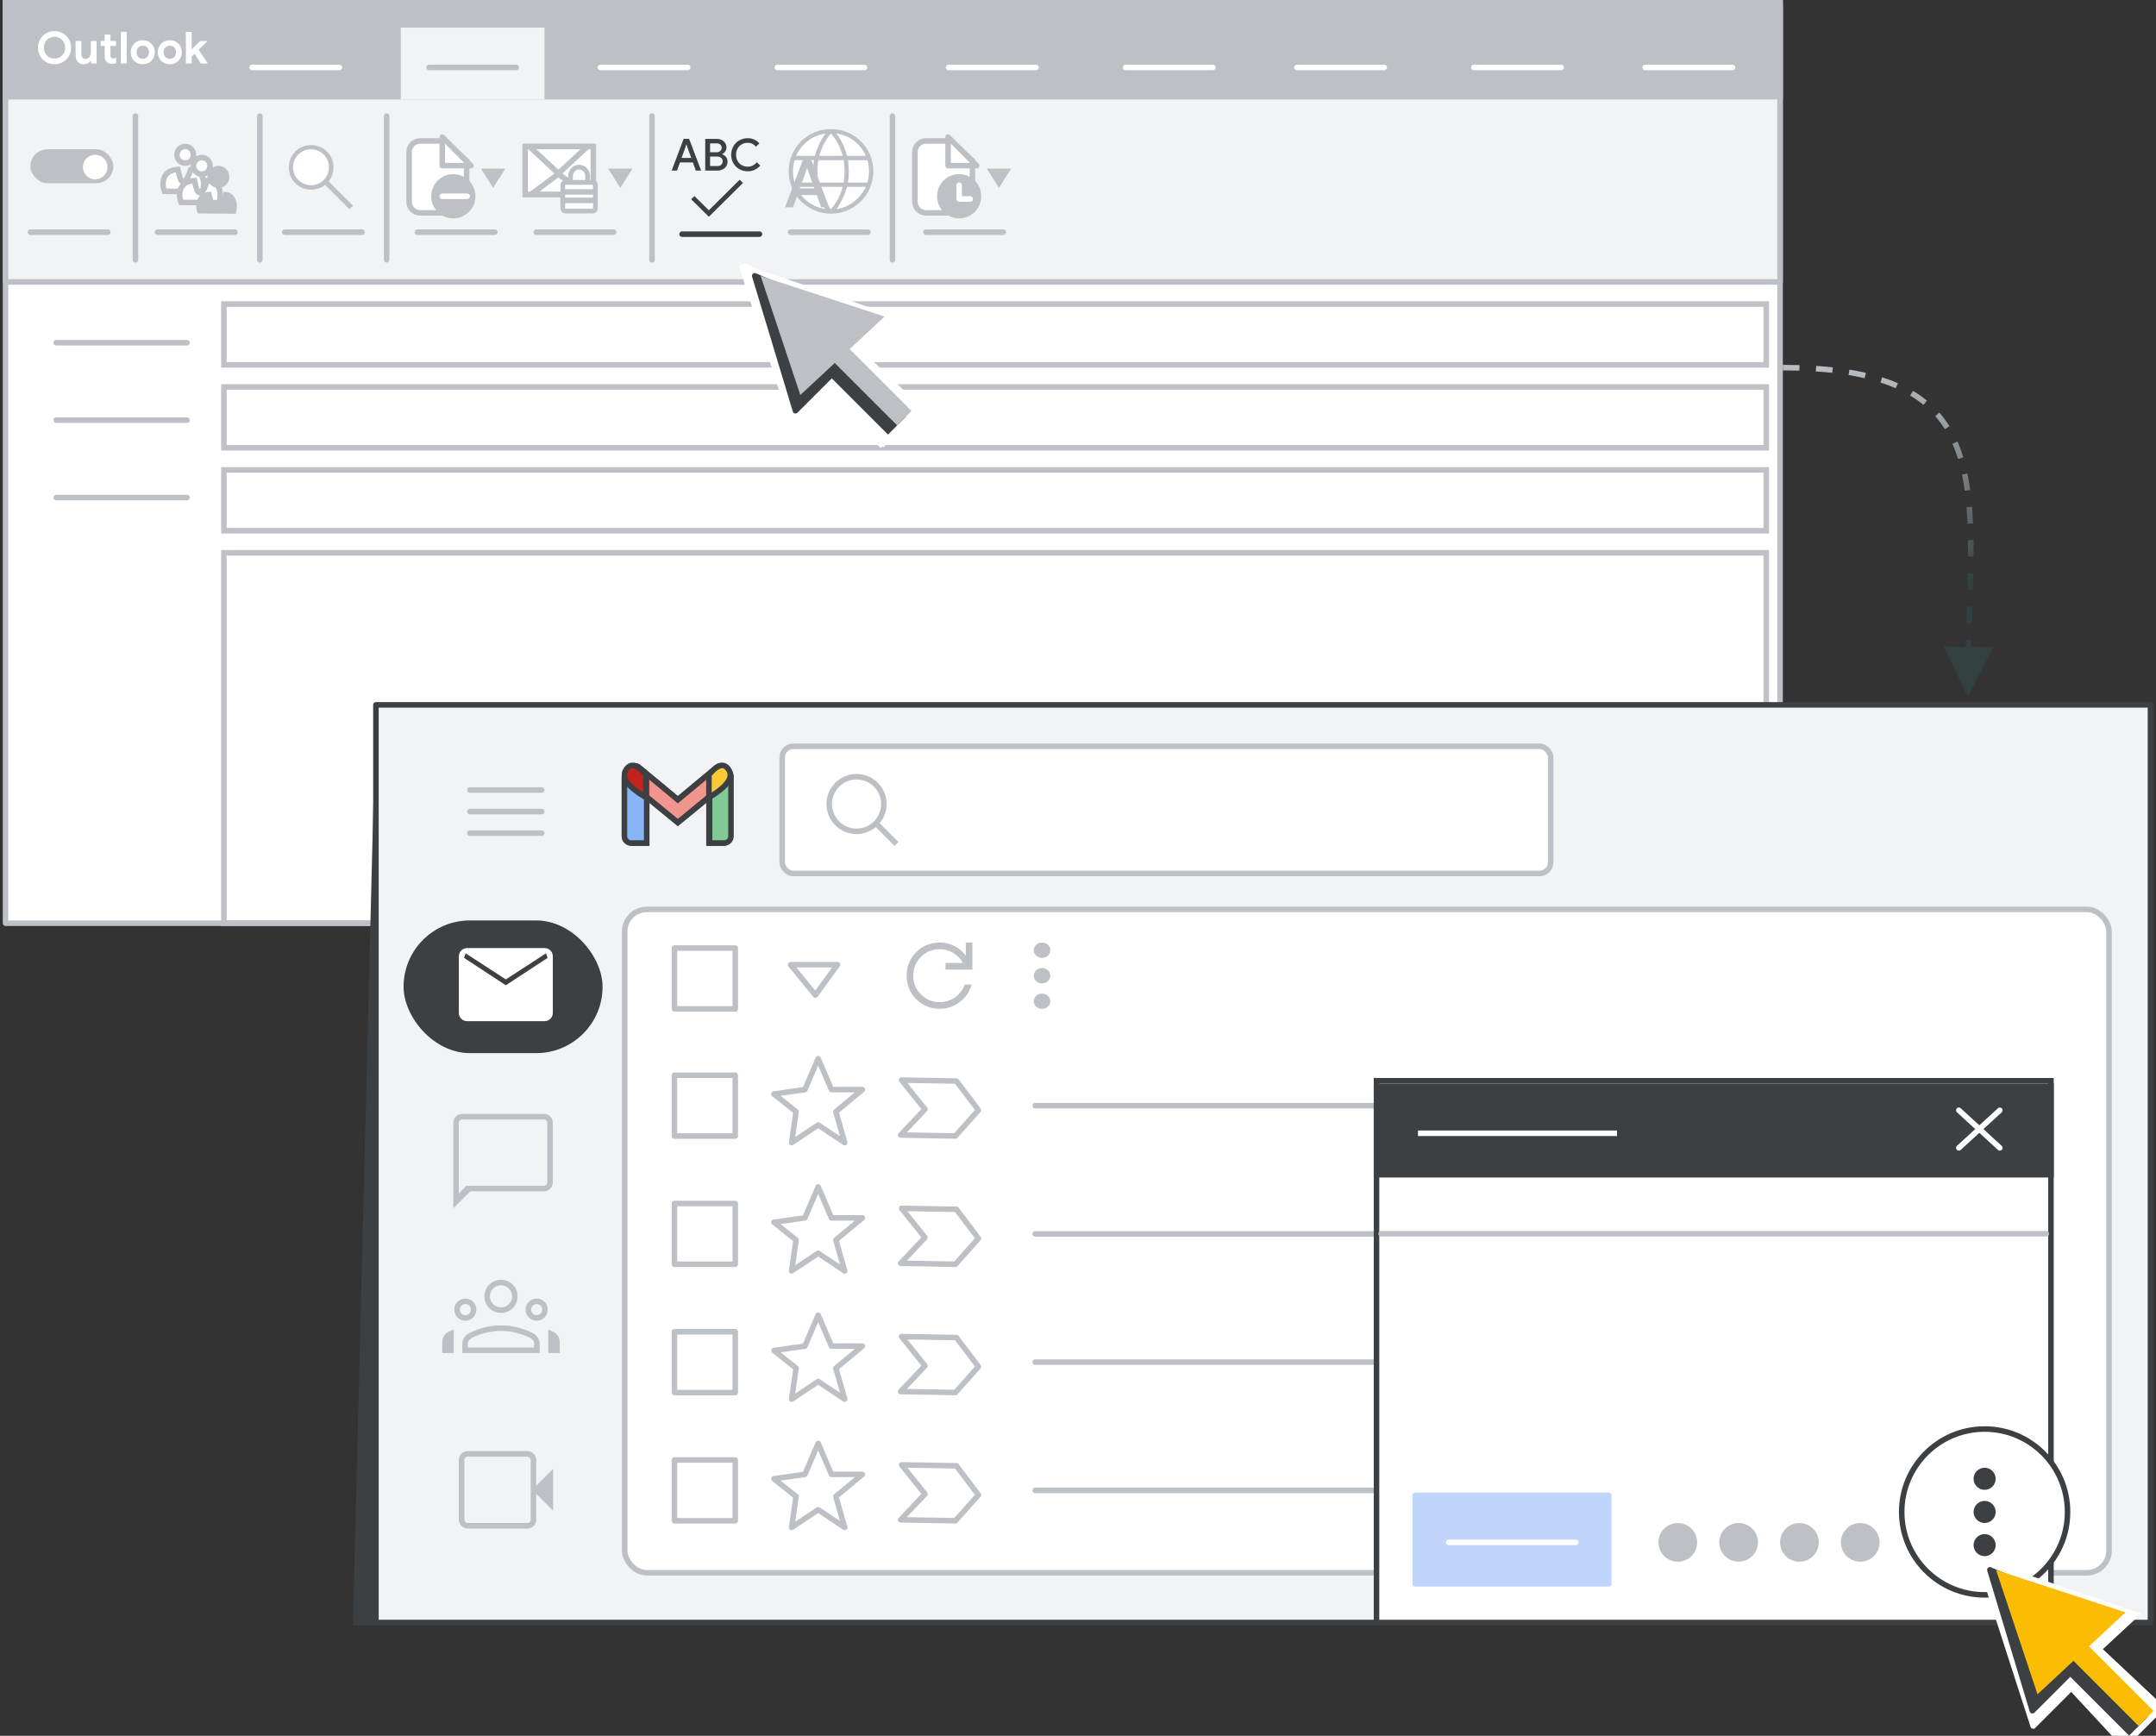 <?xml version="1.0" encoding="UTF-8"?>
<svg width="390px" height="314px" viewBox="0 0 390 314" version="1.1" xmlns="http://www.w3.org/2000/svg" xmlns:xlink="http://www.w3.org/1999/xlink">
    <rect x="0" y="0" width="390" height="314" fill="#333333" stroke="none"/>
    <title>gmail-outlook-switch-spellcheck</title>
    <defs>
        <linearGradient x1="50%" y1="0%" x2="48.777%" y2="63.869%" id="linearGradient-1">
            <stop stop-color="#BDC1C6" offset="0%"></stop>
            <stop stop-color="#334040" offset="100%"></stop>
        </linearGradient>
    </defs>
    <g id="gmail-outlook-switch-spellcheck" stroke="none" stroke-width="1" fill="none" fill-rule="evenodd" transform="translate(0.5, 0)">
        <path id="arrow" d="M355.128,115.74 L356.127,115.766 C356.116,116.191 356.105,116.604 356.095,117.008 L360.089,117.06 L355.472,126 L351.09,116.942 L355.094,116.994 L355.097,116.927 C355.106,116.54 355.117,116.145 355.128,115.74 Z M355.305,109.718 L356.305,109.748 C356.299,109.95 356.295,110.076 356.292,110.183 L356.285,110.39 C356.282,110.497 356.278,110.624 356.272,110.827 C356.256,111.371 356.256,111.371 356.239,111.918 C356.226,112.331 356.226,112.331 356.214,112.747 L355.214,112.717 C355.227,112.301 355.227,112.301 355.239,111.887 C355.256,111.34 355.256,111.34 355.273,110.797 C355.289,110.256 355.289,110.256 355.305,109.718 Z M355.46,103.709 L356.46,103.727 C356.443,104.657 356.42,105.64 356.391,106.731 L355.392,106.704 C355.421,105.616 355.443,104.636 355.46,103.709 Z M356.485,97.692 C356.499,98.647 356.503,99.645 356.498,100.702 L355.498,100.697 C355.503,99.646 355.499,98.655 355.485,97.707 L356.485,97.692 Z M356.217,91.673 C356.295,92.633 356.356,93.635 356.401,94.687 L355.402,94.73 C355.358,93.691 355.297,92.702 355.22,91.754 L356.217,91.673 Z M355.388,85.66 C355.585,86.611 355.753,87.607 355.894,88.652 L354.903,88.786 C354.765,87.763 354.601,86.79 354.409,85.862 L355.388,85.66 Z M353.595,79.865 C353.991,80.771 354.342,81.727 354.649,82.736 L353.692,83.027 C353.396,82.054 353.059,81.135 352.679,80.266 L353.595,79.865 Z M350.305,74.627 C350.98,75.396 351.591,76.22 352.142,77.1 L351.294,77.63 C350.772,76.795 350.193,76.015 349.554,75.286 L350.305,74.627 Z M345.544,70.706 C346.449,71.244 347.289,71.831 348.065,72.466 L347.432,73.24 C346.694,72.636 345.896,72.078 345.033,71.565 L345.544,70.706 Z M339.961,68.244 C340.968,68.566 341.919,68.922 342.818,69.314 L342.418,70.231 C341.551,69.853 340.632,69.508 339.657,69.197 L339.961,68.244 Z M334.049,66.858 C335.084,67.027 336.075,67.222 337.025,67.441 L336.799,68.416 C335.871,68.201 334.901,68.01 333.887,67.845 L334.049,66.858 Z M328.032,66.188 C329.07,66.256 330.073,66.344 331.042,66.45 L330.933,67.444 C329.979,67.339 328.99,67.253 327.966,67.185 L328.032,66.188 Z M322,66 C323.035,66 324.04,66.015 325.017,66.044 L324.987,67.044 C324.02,67.015 323.025,67 322,67 L322,66 Z" fill="url(#linearGradient-1)" fill-rule="nonzero"></path>
        <g id="outlook-message-options-window" transform="translate(0, -2)">
            <rect id="border" stroke="#BDC1C6" fill="#FFFFFF" fill-rule="nonzero" stroke-linejoin="round" x="0.5" y="3" width="321" height="166"></rect>
            <rect id="border-copy" stroke="#BDC1C6" fill="#F1F3F4" fill-rule="nonzero" stroke-linejoin="round" x="0.5" y="0" width="321" height="53"></rect>
            <line x1="69.441" y1="23" x2="69.441" y2="49" id="Line-8-Copy-18" stroke="#BDC1C6" stroke-linecap="round"></line>
            <line x1="117.441" y1="23" x2="117.441" y2="49" id="Line-8-Copy-19" stroke="#BDC1C6" stroke-linecap="round"></line>
            <line x1="160.941" y1="23" x2="160.941" y2="49" id="Line-8-Copy-20" stroke="#BDC1C6" stroke-linecap="round"></line>
            <g id="permissions" transform="translate(73.5, 27.5)">
                <g>
                    <g id="paper" fill="#FFFFFF" stroke="#BDC1C6">
                        <path d="M2,0 L6.473,0 L6.473,0 L10.4,3.597 L10.4,11 C10.4,12.105 9.505,13 8.4,13 L2,13 C0.895,13 1.11632554e-15,12.105 0,11 L0,2 C-3.57315355e-16,0.895 0.895,-1.91384796e-17 2,0 Z" id="Rectangle"></path>
                        <path d="M11.174,0 L6,5.174 L6,-0 L11.174,0 Z" id="Path-5" stroke-linejoin="round" transform="translate(8.233, 2.233) rotate(-90) translate(-8.233, -2.233) "></path>
                    </g>
                    <circle id="Oval" fill="#BDC1C6" cx="8" cy="10" r="4"></circle>
                    <line x1="6" y1="10" x2="10.5" y2="10" id="Line-9-Copy-4" stroke="#FFFFFF" stroke-linecap="round"></line>
                    <polygon id="Triangle" fill="#BDC1C6" transform="translate(15.203, 6.739) scale(1, -1) translate(-15.203, -6.739) " points="15.203 5 17.406 8.478 13 8.478"></polygon>
                </g>
                <line x1="1.5" y1="16.5" x2="15.5" y2="16.5" id="Line-9-Copy-3" stroke="#BDC1C6" stroke-linecap="round"></line>
            </g>
            <g id="check-accessibility" transform="translate(165, 27.5)">
                <g id="paper" fill="#FFFFFF" stroke="#BDC1C6">
                    <path d="M2,0 L6.473,0 L6.473,0 L10.4,3.597 L10.4,11 C10.4,12.105 9.505,13 8.4,13 L2,13 C0.895,13 1.11632554e-15,12.105 0,11 L0,2 C-3.57315355e-16,0.895 0.895,-1.91384796e-17 2,0 Z" id="Rectangle"></path>
                    <path d="M11.174,0 L6,5.174 L6,-0 L11.174,0 Z" id="Path-5" stroke-linejoin="round" transform="translate(8.233, 2.233) rotate(-90) translate(-8.233, -2.233) "></path>
                </g>
                <circle id="Oval" fill="#BDC1C6" cx="8" cy="10" r="4"></circle>
                <line x1="8" y1="10.5" x2="10" y2="10.5" id="Line-9-Copy-4" stroke="#FFFFFF" stroke-linecap="round"></line>
                <line x1="8" y1="10" x2="8" y2="8" id="Line-9-Copy-9" stroke="#FFFFFF" stroke-linecap="round"></line>
                <polygon id="Triangle" fill="#BDC1C6" transform="translate(15.203, 6.739) scale(1, -1) translate(-15.203, -6.739) " points="15.203 5 17.406 8.478 13 8.478"></polygon>
                <line x1="2" y1="16.5" x2="16" y2="16.5" id="Line-9-Copy-8" stroke="#BDC1C6" stroke-linecap="round"></line>
            </g>
            <g id="UI/line-dark-grey-Copy-47" transform="translate(9.5, 91.5)" stroke="#BDC1C6" stroke-linecap="round" stroke-linejoin="round">
                <line x1="0.162" y1="0.5" x2="23.838" y2="0.5" id="Line-5"></line>
            </g>
            <g id="UI/line-dark-grey-Copy-48" transform="translate(9.5, 77.5)" stroke="#BDC1C6" stroke-linecap="round" stroke-linejoin="round">
                <line x1="0.162" y1="0.5" x2="23.838" y2="0.5" id="Line-5"></line>
            </g>
            <g id="UI/line-dark-grey-Copy-49" transform="translate(9.5, 63.5)" stroke="#BDC1C6" stroke-linecap="round" stroke-linejoin="round">
                <line x1="0.162" y1="0.5" x2="23.838" y2="0.5" id="Line-5"></line>
            </g>
            <rect id="Rectangle-Copy-4" stroke="#C0C1C6" x="40" y="87" width="279" height="11"></rect>
            <rect id="Rectangle-Copy-18" stroke="#C0C1C6" x="40" y="102" width="279" height="67"></rect>
            <rect id="Rectangle-Copy-3" stroke="#C0C1C6" x="40" y="72" width="279" height="11"></rect>
            <rect id="Rectangle-Copy-2" stroke="#C0C1C6" x="40" y="57" width="279" height="11"></rect>
            <rect id="blue-copy" fill="#F1F3F4" x="33.5" y="11" width="22.929" height="12.71"></rect>
            <g id="outlook-top-bar" transform="translate(0, 2)">
                <rect id="bg" stroke="#BDC1C6" fill="#BDC1C6" x="0.5" y="0.5" width="321" height="17"></rect>
                <rect id="tab" fill="#F1F3F4" x="72" y="5" width="26" height="13"></rect>
                <g id="UI/line-dark-grey-Copy-3" transform="translate(77, 11.95)" stroke="#BDC1C6" stroke-linecap="round" stroke-linejoin="round">
                    <line x1="0.108" y1="0.25" x2="15.892" y2="0.25" id="Line-5"></line>
                </g>
                <g id="UI/line-dark-grey-Copy-4" transform="translate(108, 11.95)" stroke="#FFFFFF" stroke-linecap="round" stroke-linejoin="round">
                    <line x1="0.108" y1="0.25" x2="15.892" y2="0.25" id="Line-5"></line>
                </g>
                <g id="UI/line-dark-grey-Copy-5" transform="translate(140, 11.95)" stroke="#FFFFFF" stroke-linecap="round" stroke-linejoin="round">
                    <line x1="0.108" y1="0.25" x2="15.892" y2="0.25" id="Line-5"></line>
                </g>
                <g id="UI/line-dark-grey-Copy-6" transform="translate(171, 11.95)" stroke="#FFFFFF" stroke-linecap="round" stroke-linejoin="round">
                    <line x1="0.108" y1="0.25" x2="15.892" y2="0.25" id="Line-5"></line>
                </g>
                <g id="UI/line-dark-grey-Copy-7" transform="translate(203, 11.95)" stroke="#FFFFFF" stroke-linecap="round" stroke-linejoin="round">
                    <line x1="0.108" y1="0.25" x2="15.892" y2="0.25" id="Line-5"></line>
                </g>
                <g id="UI/line-dark-grey-Copy-10" transform="translate(234, 11.95)" stroke="#FFFFFF" stroke-linecap="round" stroke-linejoin="round">
                    <line x1="0.108" y1="0.25" x2="15.892" y2="0.25" id="Line-5"></line>
                </g>
                <g id="UI/line-dark-grey-Copy-9" transform="translate(266, 11.95)" stroke="#FFFFFF" stroke-linecap="round" stroke-linejoin="round">
                    <line x1="0.108" y1="0.25" x2="15.892" y2="0.25" id="Line-5"></line>
                </g>
                <g id="UI/line-dark-grey-Copy-8" transform="translate(297, 11.95)" stroke="#FFFFFF" stroke-linecap="round" stroke-linejoin="round">
                    <line x1="0.108" y1="0.25" x2="15.892" y2="0.25" id="Line-5"></line>
                </g>
                <g id="UI/line-dark-grey" transform="translate(45, 11.95)" stroke="#FFFFFF" stroke-linecap="round" stroke-linejoin="round">
                    <line x1="0.108" y1="0.25" x2="15.892" y2="0.25" id="Line-5"></line>
                </g>
                <g id="Outlook-Copy" transform="translate(6.368, 5.635)" fill="#FFFFFF" fill-rule="nonzero">
                    <path d="M2.992,5.984 C2.432,5.984 1.924,5.852 1.468,5.588 C1.012,5.324 0.653,4.963 0.392,4.504 C0.131,4.045 0,3.541 0,2.992 C0,2.443 0.131,1.939 0.392,1.48 C0.653,1.021 1.012,0.66 1.468,0.396 C1.924,0.132 2.432,0 2.992,0 C3.552,0 4.06,0.132 4.516,0.396 C4.972,0.66 5.331,1.021 5.592,1.48 C5.853,1.939 5.984,2.443 5.984,2.992 C5.984,3.541 5.853,4.045 5.592,4.504 C5.331,4.963 4.972,5.324 4.516,5.588 C4.06,5.852 3.552,5.984 2.992,5.984 Z M2.992,4.96 C3.344,4.96 3.667,4.877 3.96,4.712 C4.253,4.547 4.484,4.315 4.652,4.016 C4.82,3.717 4.904,3.376 4.904,2.992 C4.904,2.608 4.82,2.267 4.652,1.968 C4.484,1.669 4.253,1.437 3.96,1.272 C3.667,1.107 3.344,1.024 2.992,1.024 C2.64,1.024 2.319,1.107 2.028,1.272 C1.737,1.437 1.508,1.669 1.34,1.968 C1.172,2.267 1.088,2.608 1.088,2.992 C1.088,3.376 1.172,3.717 1.34,4.016 C1.508,4.315 1.737,4.547 2.028,4.712 C2.319,4.877 2.64,4.96 2.992,4.96 Z" id="Shape"></path>
                    <path d="M8.308,5.984 C7.818,5.984 7.444,5.832 7.188,5.528 C6.932,5.224 6.804,4.8 6.804,4.256 L6.804,1.776 L7.852,1.776 L7.852,4.128 C7.852,4.405 7.919,4.623 8.052,4.78 C8.186,4.937 8.362,5.016 8.58,5.016 C8.879,5.016 9.116,4.907 9.292,4.688 C9.468,4.469 9.556,4.192 9.556,3.856 L9.556,1.776 L10.604,1.776 L10.604,5.856 L9.62,5.856 L9.62,5.344 L9.556,5.344 C9.434,5.541 9.262,5.697 9.04,5.812 C8.819,5.927 8.575,5.984 8.308,5.984 Z" id="Path"></path>
                    <path d="M13.417,5.92 C13.214,5.92 13.027,5.889 12.857,5.828 C12.686,5.767 12.547,5.683 12.441,5.576 C12.19,5.336 12.065,4.995 12.065,4.552 L12.065,2.672 L11.353,2.672 L11.353,1.776 L12.065,1.776 L12.065,0.624 L13.113,0.624 L13.113,1.776 L14.113,1.776 L14.113,2.672 L13.113,2.672 L13.113,4.36 C13.113,4.568 13.158,4.717 13.249,4.808 C13.323,4.893 13.451,4.936 13.633,4.936 C13.734,4.936 13.818,4.923 13.885,4.896 C13.951,4.869 14.038,4.824 14.145,4.76 L14.145,5.784 C13.915,5.875 13.673,5.92 13.417,5.92 Z" id="Path"></path>
                    <polygon id="Path" points="14.997 0.128 16.045 0.128 16.045 5.856 14.997 5.856"></polygon>
                    <path d="M18.961,5.984 C18.54,5.984 18.164,5.889 17.833,5.7 C17.503,5.511 17.245,5.252 17.061,4.924 C16.877,4.596 16.785,4.227 16.785,3.816 C16.785,3.411 16.877,3.043 17.061,2.712 C17.245,2.381 17.503,2.121 17.833,1.932 C18.164,1.743 18.54,1.648 18.961,1.648 C19.377,1.648 19.751,1.743 20.081,1.932 C20.412,2.121 20.669,2.381 20.853,2.712 C21.037,3.043 21.129,3.411 21.129,3.816 C21.129,4.227 21.037,4.596 20.853,4.924 C20.669,5.252 20.412,5.511 20.081,5.7 C19.751,5.889 19.377,5.984 18.961,5.984 Z M18.961,5.016 C19.164,5.016 19.351,4.968 19.521,4.872 C19.692,4.776 19.828,4.637 19.929,4.456 C20.031,4.275 20.081,4.061 20.081,3.816 C20.081,3.576 20.031,3.365 19.929,3.184 C19.828,3.003 19.692,2.864 19.521,2.768 C19.351,2.672 19.164,2.624 18.961,2.624 C18.759,2.624 18.572,2.672 18.401,2.768 C18.231,2.864 18.093,3.003 17.989,3.184 C17.885,3.365 17.833,3.576 17.833,3.816 C17.833,4.056 17.885,4.268 17.989,4.452 C18.093,4.636 18.231,4.776 18.401,4.872 C18.572,4.968 18.759,5.016 18.961,5.016 Z" id="Shape"></path>
                    <path d="M23.853,5.984 C23.432,5.984 23.056,5.889 22.725,5.7 C22.395,5.511 22.137,5.252 21.953,4.924 C21.769,4.596 21.677,4.227 21.677,3.816 C21.677,3.411 21.769,3.043 21.953,2.712 C22.137,2.381 22.395,2.121 22.725,1.932 C23.056,1.743 23.432,1.648 23.853,1.648 C24.269,1.648 24.643,1.743 24.973,1.932 C25.304,2.121 25.561,2.381 25.745,2.712 C25.929,3.043 26.021,3.411 26.021,3.816 C26.021,4.227 25.929,4.596 25.745,4.924 C25.561,5.252 25.304,5.511 24.973,5.7 C24.643,5.889 24.269,5.984 23.853,5.984 Z M23.853,5.016 C24.056,5.016 24.243,4.968 24.413,4.872 C24.584,4.776 24.72,4.637 24.821,4.456 C24.923,4.275 24.973,4.061 24.973,3.816 C24.973,3.576 24.923,3.365 24.821,3.184 C24.72,3.003 24.584,2.864 24.413,2.768 C24.243,2.672 24.056,2.624 23.853,2.624 C23.651,2.624 23.464,2.672 23.293,2.768 C23.123,2.864 22.985,3.003 22.881,3.184 C22.777,3.365 22.725,3.576 22.725,3.816 C22.725,4.056 22.777,4.268 22.881,4.452 C22.985,4.636 23.123,4.776 23.293,4.872 C23.464,4.968 23.651,5.016 23.853,5.016 Z" id="Shape"></path>
                    <polygon id="Path" points="26.754 0.128 27.802 0.128 27.802 3.248 27.858 3.248 29.322 1.776 30.61 1.776 30.61 1.84 29.066 3.352 30.682 5.792 30.682 5.856 29.442 5.856 28.33 4.072 27.802 4.592 27.802 5.856 26.754 5.856"></polygon>
                </g>
            </g>
            <g id="tools-/-buttons" transform="translate(23.5, 23)" stroke="#BDC1C6" stroke-linecap="round">
                <line x1="0.5" y1="0" x2="0.5" y2="26" id="Line-8-Copy-18"></line>
            </g>
            <g id="tools-/-buttons-copy" transform="translate(46, 23)" stroke="#BDC1C6" stroke-linecap="round">
                <line x1="0.5" y1="0" x2="0.5" y2="26" id="Line-8-Copy-18"></line>
            </g>
            <g id="spelling-&amp;-grammar" transform="translate(121, 27)">
                <g id="abc" fill="#3C4043" fill-rule="nonzero">
                    <g id="ABC">
                        <path d="M2.16,0.128 L3.16,0.128 L5.328,5.856 L4.36,5.856 L3.832,4.384 L1.496,4.384 L0.968,5.856 L0,5.856 L2.16,0.128 Z M3.544,3.568 L2.904,1.816 L2.688,1.16 L2.64,1.16 L2.424,1.816 L1.784,3.568 L3.544,3.568 Z" id="Shape"></path>
                        <path d="M6.068,0.128 L8.212,0.128 C8.516,0.128 8.799,0.195 9.06,0.328 C9.322,0.461 9.528,0.644 9.68,0.876 C9.832,1.108 9.908,1.365 9.908,1.648 C9.908,1.931 9.838,2.177 9.696,2.388 C9.555,2.599 9.367,2.76 9.132,2.872 L9.132,2.912 C9.431,3.013 9.668,3.181 9.844,3.416 C10.02,3.651 10.108,3.928 10.108,4.248 C10.108,4.563 10.027,4.841 9.864,5.084 C9.702,5.327 9.483,5.516 9.208,5.652 C8.934,5.788 8.634,5.856 8.308,5.856 L6.068,5.856 L6.068,0.128 Z M8.172,2.536 C8.439,2.536 8.652,2.455 8.812,2.292 C8.972,2.129 9.052,1.941 9.052,1.728 C9.052,1.515 8.974,1.329 8.816,1.172 C8.659,1.015 8.455,0.936 8.204,0.936 L6.948,0.936 L6.948,2.536 L8.172,2.536 Z M8.308,5.04 C8.586,5.04 8.808,4.956 8.976,4.788 C9.144,4.62 9.228,4.419 9.228,4.184 C9.228,3.949 9.142,3.747 8.968,3.576 C8.795,3.405 8.564,3.32 8.276,3.32 L6.948,3.32 L6.948,5.04 L8.308,5.04 Z" id="Shape"></path>
                        <path d="M13.745,5.984 C13.19,5.984 12.685,5.853 12.229,5.592 C11.773,5.331 11.414,4.971 11.153,4.512 C10.891,4.053 10.761,3.547 10.761,2.992 C10.761,2.437 10.891,1.931 11.153,1.472 C11.414,1.013 11.773,0.653 12.229,0.392 C12.685,0.131 13.19,0 13.745,0 C14.603,0 15.31,0.312 15.865,0.936 L15.249,1.536 C15.051,1.301 14.831,1.125 14.589,1.008 C14.346,0.891 14.067,0.832 13.753,0.832 C13.363,0.832 13.009,0.921 12.689,1.1 C12.369,1.279 12.115,1.532 11.929,1.86 C11.742,2.188 11.649,2.565 11.649,2.992 C11.649,3.419 11.742,3.796 11.929,4.124 C12.115,4.452 12.369,4.705 12.689,4.884 C13.009,5.063 13.363,5.152 13.753,5.152 C14.403,5.152 14.95,4.883 15.393,4.344 L16.025,4.952 C15.747,5.277 15.414,5.531 15.025,5.712 C14.635,5.893 14.209,5.984 13.745,5.984 Z" id="Path"></path>
                    </g>
                </g>
                <g id="done_BASELINE_P900_FILL0_wght100_GRAD0_opsz48" transform="translate(3.88, 7.856)" fill="#3C4043" fill-rule="nonzero" stroke="#3C4043" stroke-width="0.5">
                    <polygon id="Path" points="2.844 6 0 3.186 0.241 2.963 2.844 5.538 8.426 0 8.667 0.238"></polygon>
                </g>
                <line x1="1.88" y1="17.356" x2="15.88" y2="17.356" id="Line-9-Copy-6" stroke="#3C4043" stroke-linecap="round"></line>
            </g>
            <circle id="Oval" fill="#FFFFFF" cx="149.82" cy="33" r="7"></circle>
            <g id="language" transform="translate(141.5, 25.5)">
                <g id="Group" fill="#BDC1C6" fill-rule="nonzero">
                    <g id="language_BASELINE_P900_FILL0_wght100_GRAD0_opsz48" transform="translate(0.82, 0)" stroke="#BDC1C6" stroke-width="0.3">
                        <path d="M7.5,15 C6.466,15 5.492,14.802 4.58,14.407 C3.667,14.012 2.87,13.477 2.188,12.802 C1.505,12.126 0.97,11.333 0.582,10.42 C0.194,9.508 0,8.527 0,7.478 C0,6.444 0.194,5.471 0.582,4.558 C0.97,3.646 1.505,2.852 2.188,2.177 C2.87,1.501 3.667,0.97 4.58,0.582 C5.492,0.194 6.466,0 7.5,0 C8.534,0 9.508,0.194 10.42,0.582 C11.333,0.97 12.13,1.501 12.812,2.177 C13.495,2.852 14.03,3.646 14.418,4.558 C14.806,5.471 15,6.444 15,7.478 C15,8.527 14.806,9.508 14.418,10.42 C14.03,11.333 13.495,12.126 12.812,12.802 C12.13,13.477 11.333,14.012 10.42,14.407 C9.508,14.802 8.534,15 7.5,15 Z M7.5,14.569 C8.089,13.894 8.563,13.211 8.922,12.522 C9.282,11.832 9.576,11.042 9.806,10.151 L5.194,10.151 C5.438,11.099 5.74,11.915 6.099,12.597 C6.458,13.279 6.925,13.937 7.5,14.569 Z M6.875,14.526 C6.401,14.037 5.966,13.394 5.571,12.597 C5.176,11.8 4.885,10.984 4.698,10.151 L0.948,10.151 C1.509,11.415 2.299,12.421 3.319,13.168 C4.339,13.915 5.524,14.368 6.875,14.526 Z M8.147,14.526 C9.425,14.397 10.589,13.944 11.638,13.168 C12.687,12.392 13.491,11.386 14.052,10.151 L10.302,10.151 C10.043,11.013 9.72,11.835 9.332,12.619 C8.944,13.402 8.549,14.037 8.147,14.526 Z M0.819,9.677 L4.612,9.677 C4.54,9.274 4.49,8.89 4.461,8.524 C4.432,8.157 4.418,7.809 4.418,7.478 C4.418,7.148 4.432,6.803 4.461,6.444 C4.49,6.085 4.54,5.711 4.612,5.323 L0.819,5.323 C0.704,5.639 0.618,5.984 0.56,6.358 C0.503,6.731 0.474,7.105 0.474,7.478 C0.474,7.866 0.503,8.247 0.56,8.621 C0.618,8.994 0.704,9.346 0.819,9.677 Z M5.086,9.677 L9.914,9.677 C9.986,9.26 10.036,8.879 10.065,8.534 C10.093,8.19 10.108,7.838 10.108,7.478 C10.108,7.134 10.093,6.792 10.065,6.455 C10.036,6.117 9.986,5.74 9.914,5.323 L5.086,5.323 C5.014,5.74 4.964,6.117 4.935,6.455 C4.907,6.792 4.892,7.134 4.892,7.478 C4.892,7.838 4.907,8.19 4.935,8.534 C4.964,8.879 5.014,9.26 5.086,9.677 Z M10.388,9.677 L14.181,9.677 C14.296,9.346 14.382,8.994 14.44,8.621 C14.497,8.247 14.526,7.866 14.526,7.478 C14.526,7.105 14.497,6.731 14.44,6.358 C14.382,5.984 14.296,5.639 14.181,5.323 L10.409,5.323 C10.467,5.754 10.51,6.146 10.539,6.498 C10.568,6.85 10.582,7.177 10.582,7.478 C10.582,7.809 10.568,8.154 10.539,8.513 C10.51,8.872 10.46,9.26 10.388,9.677 Z M10.302,4.849 L14.052,4.849 C13.491,3.57 12.705,2.554 11.692,1.8 C10.679,1.045 9.49,0.596 8.125,0.453 C8.599,1.013 9.027,1.677 9.407,2.446 C9.788,3.215 10.086,4.016 10.302,4.849 L10.302,4.849 Z M5.194,4.849 L9.828,4.849 C9.583,3.958 9.271,3.147 8.89,2.414 C8.509,1.681 8.046,1.02 7.5,0.431 C6.968,0.977 6.519,1.602 6.153,2.306 C5.787,3.01 5.467,3.858 5.194,4.849 L5.194,4.849 Z M0.948,4.849 L4.698,4.849 C4.914,4.016 5.208,3.218 5.582,2.457 C5.955,1.695 6.379,1.027 6.853,0.453 C5.489,0.611 4.303,1.063 3.297,1.81 C2.292,2.557 1.509,3.57 0.948,4.849 Z" id="Shape"></path>
                    </g>
                    <g id="A" transform="translate(0, 5.408)">
                        <path d="M3.24,0 L4.74,0 L7.992,8.592 L6.54,8.592 L5.748,6.384 L2.244,6.384 L1.452,8.592 L0,8.592 L3.24,0 Z M5.316,5.16 L4.356,2.532 L4.032,1.548 L3.96,1.548 L3.636,2.532 L2.676,5.16 L5.316,5.16 Z" id="Shape"></path>
                    </g>
                </g>
                <line x1="1" y1="18.5" x2="15" y2="18.5" id="Line-9-Copy-7" stroke="#BDC1C6" stroke-linecap="round"></line>
            </g>
            <g id="html" transform="translate(5, 29)">
                <rect id="Rectangle" fill="#BDC1C6" x="0" y="0" width="15" height="6.136" rx="3.068"></rect>
                <circle id="Oval" fill="#FFFFFF" cx="11.725" cy="3.225" r="2.225"></circle>
                <line x1="7.2858386e-17" y1="15" x2="14" y2="15" id="Line-9" stroke="#BDC1C6" stroke-linecap="round"></line>
            </g>
            <g id="bcc" transform="translate(28, 28)">
                <line x1="7.2858386e-17" y1="16" x2="14" y2="16" id="Line-9-Copy" stroke="#BDC1C6" stroke-linecap="round"></line>
                <g transform="translate(1, 0)">
                    <g id="bcc-copy-2" fill="#FFFFFF" stroke="#BDC1C6">
                        <circle id="Oval" cx="4" cy="2" r="1.5"></circle>
                        <path d="M0.258,8.611 C-0.285,7.243 -0.181,4.772 2.679,4.667 C2.997,5.951 3.122,6.887 3.695,6.887 C4.292,6.887 4.702,5.443 5.019,4.667 C6.014,4.667 7.93,5.443 7.152,8.611 C7.147,8.63 7.143,8.648 7.138,8.667 C5.197,8.667 2.004,8.611 0.258,8.611 Z" id="Path-3"></path>
                    </g>
                    <g id="bcc-copy" transform="translate(3, 2)" fill="#FFFFFF" stroke="#BDC1C6">
                        <circle id="Oval" cx="4" cy="2" r="1.5"></circle>
                        <path d="M0.258,8.611 C-0.285,7.243 -0.181,4.772 2.679,4.667 C2.997,5.951 3.122,6.887 3.695,6.887 C4.292,6.887 4.702,5.443 5.019,4.667 C6.014,4.667 7.93,5.443 7.152,8.611 C7.147,8.63 7.143,8.648 7.138,8.667 C5.197,8.667 2.004,8.611 0.258,8.611 Z" id="Path-3"></path>
                    </g>
                    <g id="Group-15" transform="translate(6, 4)" fill="#BDC1C6">
                        <circle id="Oval" cx="4" cy="2" r="2"></circle>
                        <path d="M0.258,8.611 C-0.285,7.243 -0.181,4.772 2.679,4.667 C2.997,5.951 3.122,6.887 3.695,6.887 C4.292,6.887 4.702,5.443 5.019,4.667 C6.014,4.667 7.93,5.443 7.152,8.611 C7.147,8.63 7.143,8.648 7.138,8.667 C5.197,8.667 2.004,8.611 0.258,8.611 Z" id="Path-3"></path>
                    </g>
                </g>
            </g>
            <g id="search" transform="translate(51, 28.5)">
                <line x1="7.2858386e-17" y1="15.5" x2="14" y2="15.5" id="Line-9-Copy-2" stroke="#BDC1C6" stroke-linecap="round"></line>
                <path d="M11.723,11 L7.33,6.607 C6.984,6.918 6.586,7.155 6.137,7.316 C5.687,7.477 5.237,7.558 4.788,7.558 C3.727,7.558 2.83,7.192 2.098,6.46 C1.366,5.728 1,4.837 1,3.788 C1,2.727 1.366,1.83 2.098,1.098 C2.83,0.366 3.721,0 4.77,0 C5.831,0 6.731,0.366 7.469,1.098 C8.206,1.83 8.575,2.721 8.575,3.77 C8.575,4.243 8.489,4.707 8.316,5.163 C8.143,5.618 7.907,6.007 7.607,6.33 L12,10.706 L11.723,11 Z M4.788,7.178 C5.745,7.178 6.552,6.852 7.209,6.2 C7.866,5.549 8.195,4.739 8.195,3.77 C8.195,2.813 7.866,2.009 7.209,1.358 C6.552,0.706 5.745,0.381 4.788,0.381 C3.831,0.381 3.024,0.706 2.366,1.358 C1.709,2.009 1.381,2.813 1.381,3.77 C1.381,4.739 1.709,5.549 2.366,6.2 C3.024,6.852 3.831,7.178 4.788,7.178 L4.788,7.178 Z" id="Shape" stroke="#BDC1C6" stroke-width="0.5" fill-rule="nonzero"></path>
                <circle id="Oval" fill="#FFFFFF" cx="4.75" cy="3.75" r="3.25"></circle>
            </g>
            <g id="security" transform="translate(94, 28)">
                <line x1="2.5" y1="16" x2="16.5" y2="16" id="Line-9-Copy-5" stroke="#BDC1C6" stroke-linecap="round"></line>
                <g id="envelope" stroke="#BDC1C6">
                    <rect id="Rectangle" fill="#FFFFFF" x="0.5" y="0.5" width="12.33" height="8.695"></rect>
                    <path d="M6.514,5.471 L11.518,9.195 L1.509,9.195 L6.514,5.471 Z" id="Triangle"></path>
                    <path d="M6.514,0.683 L11.755,5.559 L1.272,5.559 L6.514,0.683 Z" id="Triangle-Copy-9" fill="#FFFFFF" transform="translate(6.514, 3.03) scale(1, -1) translate(-6.514, -3.03) "></path>
                </g>
                <g id="lock" transform="translate(7.178, 4.102)">
                    <rect id="Rectangle" fill="#FFFFFF" x="0" y="2.871" width="6.152" height="4.922"></rect>
                    <g id="lock_BASELINE_P900_FILL0_wght100_GRAD0_opsz48" fill="#BDC1C6" fill-rule="nonzero" stroke="#BDC1C6" stroke-width="0.6">
                        <path d="M0.62,8.203 C0.451,8.203 0.306,8.139 0.184,8.011 C0.061,7.883 0,7.731 0,7.555 L0,3.406 C0,3.222 0.061,3.068 0.184,2.944 C0.306,2.82 0.451,2.758 0.62,2.758 L1.412,2.758 L1.412,1.739 C1.412,1.251 1.573,0.839 1.894,0.504 C2.215,0.168 2.609,0 3.076,0 C3.543,0 3.937,0.168 4.258,0.504 C4.58,0.839 4.74,1.251 4.74,1.739 L4.74,2.758 L5.532,2.758 C5.701,2.758 5.846,2.82 5.969,2.944 C6.091,3.068 6.152,3.222 6.152,3.406 L6.152,7.555 C6.152,7.731 6.091,7.883 5.969,8.011 C5.846,8.139 5.701,8.203 5.532,8.203 L0.62,8.203 Z M0.62,7.939 L5.532,7.939 C5.64,7.939 5.728,7.903 5.796,7.831 C5.865,7.759 5.9,7.667 5.9,7.555 L5.9,3.406 C5.9,3.294 5.865,3.202 5.796,3.13 C5.728,3.058 5.64,3.022 5.532,3.022 L0.62,3.022 C0.513,3.022 0.425,3.058 0.356,3.13 C0.287,3.202 0.253,3.294 0.253,3.406 L0.253,7.555 C0.253,7.667 0.287,7.759 0.356,7.831 C0.425,7.903 0.513,7.939 0.62,7.939 L0.62,7.939 Z M1.664,2.758 L4.488,2.758 L4.488,1.739 C4.488,1.331 4.35,0.983 4.075,0.696 C3.799,0.408 3.466,0.264 3.076,0.264 C2.686,0.264 2.353,0.408 2.078,0.696 C1.802,0.983 1.664,1.331 1.664,1.739 L1.664,2.758 Z M0.253,7.939 L0.253,3.022 L0.253,7.939 Z" id="Shape"></path>
                    </g>
                    <line x1="0.385" y1="4.614" x2="5.768" y2="4.614" id="Line" stroke="#BDC1C6" fill-rule="nonzero"></line>
                    <line x1="0.385" y1="6.152" x2="5.768" y2="6.152" id="Line-Copy" stroke="#BDC1C6" fill-rule="nonzero"></line>
                </g>
                <polygon id="Triangle-Copy" fill="#BDC1C6" transform="translate(17.703, 6.239) scale(1, -1) translate(-17.703, -6.239) " points="17.703 4.5 19.906 7.978 15.5 7.978"></polygon>
            </g>
        </g>
        <g id="Highlight/arrow-grey" transform="translate(123.5, 38.331)" fill-rule="nonzero">
            <g id="white-bg" transform="translate(0, 0.1)" fill="#FFFFFF">
                <g id="Group-5" transform="translate(0.5, 0.5)">
                    <g id="Group" transform="translate(24, 24) rotate(-45) translate(-24, -24) translate(10.504, 3.555)">
                        <g id="Group-3" transform="translate(-0, 0)">
                            <polygon id="Triangle" stroke="#FFFFFF" stroke-linejoin="round" points="13.773 0 22.707 23.402 17.123 18.331 13.401 26.912 0 26.912"></polygon>
                            <polygon id="Triangle" points="14.335 0.544 26.993 26.368 3.445 25.483"></polygon>
                        </g>
                        <g id="Group-2" transform="translate(8.325, 24.996)">
                            <polygon id="Rectangle" points="0.595 0.098 9.585 0 10.092 15.894 1.04941696e-13 15.894"></polygon>
                        </g>
                    </g>
                </g>
            </g>
            <g id="Highlight/arrow-yellow-Copy" transform="translate(0.5, 0)">
                <g id="Group-5" fill="#FFFFFF" transform="translate(0.5, 0.5)">
                    <g id="Group" transform="translate(24, 24) rotate(-45) translate(-24, -24) translate(10.504, 3.555)">
                        <g id="Group-3" transform="translate(-0, 0)">
                            <polygon id="Triangle" stroke="#FFFFFF" stroke-linejoin="round" points="13.773 0 22.707 23.402 17.123 18.331 13.401 26.912 0 26.912"></polygon>
                            <polygon id="Triangle" points="14.335 0.544 26.993 26.368 3.445 25.483"></polygon>
                        </g>
                        <g id="Group-2" transform="translate(8.325, 24.996)">
                            <polygon id="Rectangle" points="0.595 0.098 9.585 0 10.092 15.894 1.04941696e-13 15.894"></polygon>
                        </g>
                    </g>
                </g>
                <g id="Group-5-2" transform="translate(3.5, 3.5)">
                    <g id="Group" transform="translate(21.5, 21.5) rotate(-45) translate(-21.5, -21.5) translate(9.774, 2.82)">
                        <polygon id="Triangle" stroke="#3C4043" fill="#3C4043" stroke-linejoin="round" points="12.052 -9.09494702e-13 19.869 19.543 14.983 15.309 11.726 22.475 -2.27373675e-13 22.475"></polygon>
                        <g id="Group-2" transform="translate(8.794, 20.118)">
                            <polygon id="Rectangle" fill="#3C4043" points="2.24545277e-11 1.743 4.104 1.657 4.606 17.241 -1.66750657e-12 17.241"></polygon>
                            <rect id="Rectangle" fill="#BDC1C6" x="2.346" y="9.09494702e-13" width="3.685" height="17.215"></rect>
                        </g>
                        <polygon id="Triangle" fill="#BDC1C6" points="12.79 0.783 23.452 21.823 2.639 21.085"></polygon>
                    </g>
                </g>
            </g>
        </g>
        <polygon id="shadow" fill="#3C4043" points="67.5 127 63.348 294 67.5 294"></polygon>
        <g id="gmail-sw-spellcheck" transform="translate(67.5, 127.5)">
            <g id="Group">
                <g id="Frames/desktop-light">
                    <rect id="border-copy" stroke="#3C4043" fill="#F1F3F4" fill-rule="nonzero" stroke-linejoin="round" x="0" y="0" width="321" height="166"></rect>
                    <g id="Group-6" transform="translate(17, 7.5)">
                        <g id="Group" transform="translate(27.957, 3.457)" fill-rule="nonzero">
                            <g id="Group-6" transform="translate(0, 0)">
                                <g id="Group" fill="#FFFFFF">
                                    <path d="M1.244,0.858 L2.779,0.858 C3.466,0.858 4.023,1.415 4.023,2.102 L4.023,14.043 L4.023,14.043 L1.244,14.043 C0.557,14.043 8.5344e-07,13.486 8.5344e-07,12.799 L8.5344e-07,2.102 C8.5344e-07,1.415 0.557,0.858 1.244,0.858 Z" id="Rectangle" stroke="#3C4043"></path>
                                    <path d="M16.531,0.858 L17.905,0.858 C18.592,0.858 19.149,1.415 19.149,2.102 L19.149,12.799 C19.149,13.486 18.592,14.043 17.905,14.043 L15.287,14.043 L15.287,14.043 L15.287,2.102 C15.287,1.415 15.844,0.858 16.531,0.858 Z" id="Rectangle" stroke="#3C4043"></path>
                                    <path d="M16.71,0.344 C17.249,-0.082 18.031,0.009 18.457,0.548 L18.457,0.548 L18.935,1.152 C19.355,1.684 19.272,2.455 18.747,2.885 L18.747,2.885 L9.655,10.335 L0.563,2.885 C0.038,2.455 -0.046,1.684 0.375,1.152 L0.853,0.548 C1.279,0.009 2.061,-0.082 2.6,0.344 L2.622,0.362 L2.622,0.362 L9.655,6.193 L16.687,0.362 C16.691,0.359 16.695,0.356 16.699,0.353 L16.71,0.344 Z" id="Combined-Shape" stroke="#3C4043" fill-opacity="0.54"></path>
                                    <path d="M15.287,5.802 L15.287,1.682 C16.896,-0.24 18.103,-0.515 18.908,0.858 C19.712,2.232 18.505,3.88 15.287,5.802 Z" id="Path-4"></path>
                                    <path d="M0,5.802 L0,1.682 C1.609,-0.24 2.816,-0.515 3.621,0.858 C4.425,2.232 3.218,3.88 0,5.802 Z" id="Path-4" transform="translate(1.931, 2.901) scale(-1, 1) translate(-1.931, -2.901) "></path>
                                </g>
                                <g id="Group" stroke="#3C4043">
                                    <path d="M1.244,0.858 L2.779,0.858 C3.466,0.858 4.023,1.415 4.023,2.102 L4.023,14.043 L4.023,14.043 L1.244,14.043 C0.557,14.043 8.5344e-07,13.486 8.5344e-07,12.799 L8.5344e-07,2.102 C8.5344e-07,1.415 0.557,0.858 1.244,0.858 Z" id="Rectangle" fill="#8AB4F8"></path>
                                    <path d="M16.646,0.858 L18.03,0.858 C18.717,0.858 19.274,1.415 19.274,2.102 L19.274,12.799 C19.274,13.486 18.717,14.043 18.03,14.043 L15.402,14.043 L15.402,14.043 L15.402,2.102 C15.402,1.415 15.959,0.858 16.646,0.858 Z" id="Rectangle" fill="#81C995"></path>
                                    <path d="M16.71,0.344 C17.249,-0.082 18.031,0.009 18.457,0.548 L18.457,0.548 L18.935,1.152 C19.355,1.684 19.272,2.455 18.747,2.885 L18.747,2.885 L9.655,10.335 L0.563,2.885 C0.038,2.455 -0.046,1.684 0.375,1.152 L0.853,0.548 C1.279,0.009 2.061,-0.082 2.6,0.344 C2.607,0.35 2.615,0.356 2.622,0.362 L9.654,6.193 L16.687,0.362 L16.687,0.362 L16.71,0.344 Z" id="Combined-Shape" fill-opacity="0.54" fill="#EA4335"></path>
                                    <path d="M15.287,5.802 L15.287,1.682 C16.896,-0.24 18.103,-0.515 18.908,0.858 C19.712,2.232 18.505,3.88 15.287,5.802 Z" id="Path-4" fill="#FCC934"></path>
                                    <path d="M0,5.802 L0,1.682 C1.609,-0.24 2.816,-0.515 3.621,0.858 C4.425,2.232 3.218,3.88 0,5.802 Z" id="Path-4" fill="#C5221F" transform="translate(1.931, 2.901) scale(-1, 1) translate(-1.931, -2.901) "></path>
                                </g>
                            </g>
                        </g>
                        <g id="Group" stroke-linecap="round" stroke-linejoin="round" transform="translate(0, 7.406)" stroke="#BDC1C6">
                            <g id="UI/menu-dark-grey">
                                <line x1="1.40946282e-16" y1="0.5" x2="13" y2="0.5" id="Line"></line>
                                <line x1="1.40946282e-16" y1="4.4" x2="13" y2="4.4" id="Line"></line>
                                <line x1="1.40946282e-16" y1="8.3" x2="13" y2="8.3" id="Line"></line>
                            </g>
                        </g>
                        <g id="Group-4" transform="translate(56.5, 0)" stroke="#BDC1C6">
                            <rect id="Rectangle" fill="#FFFFFF" x="0" y="0" width="139" height="23" rx="2"></rect>
                            <g id="Group" transform="translate(8.5, 5.5)">
                                <circle id="Oval" cx="4.941" cy="4.941" r="4.941"></circle>
                                <line x1="8.824" y1="8.824" x2="11.818" y2="11.818" id="Line-6" stroke-linecap="square"></line>
                            </g>
                        </g>
                    </g>
                </g>
                <g id="Group-5" transform="translate(45, 37)">
                    <rect id="Rectangle" stroke="#BDC1C6" fill="#FFFFFF" fill-rule="nonzero" x="0" y="0" width="268.5" height="120" rx="4"></rect>
                    <g id="Group-2" stroke-linejoin="round" transform="translate(9, 27)" stroke="#BDC1C6">
                        <g id="Group">
                            <g id="UI/line-dark-grey" stroke-linecap="round" transform="translate(65.257, 8)">
                                <g id="Group">
                                    <line x1="-1.77635684e-15" y1="0.5" x2="183.486" y2="0.5" id="Line-5"></line>
                                </g>
                            </g>
                            <g id="UI/checkbox-light-grey" transform="translate(0, 3)">
                                <rect id="Rectangle" x="0" y="0" width="11" height="11"></rect>
                            </g>
                            <g id="Icons/star" stroke-linecap="round" transform="translate(18, 0)">
                                <polygon id="Path-4" points="5.6 5.6 8 0 10.4 5.6 16 5.6 11.2 9.6 12.8 15.2 8 12 3.2 15.2 4 9.6 0 6.4"></polygon>
                            </g>
                            <polygon id="Path" transform="translate(48, 8.971) rotate(1) translate(-48, -8.971) " points="41 4 45.329 9.202 41 13.941 50.915 13.941 55 9.202 50.915 4"></polygon>
                        </g>
                        <g id="Group" transform="translate(0, 23.2)">
                            <g id="UI/line-dark-grey" stroke-linecap="round" transform="translate(65.257, 8)">
                                <g id="Group">
                                    <line x1="-1.77635684e-15" y1="0.5" x2="183.486" y2="0.5" id="Line-5"></line>
                                </g>
                            </g>
                            <g id="UI/checkbox-light-grey" transform="translate(0, 3)">
                                <rect id="Rectangle" x="0" y="0" width="11" height="11"></rect>
                            </g>
                            <g id="Icons/star" stroke-linecap="round" transform="translate(18, 0)">
                                <polygon id="Path-4" points="5.6 5.6 8 0 10.4 5.6 16 5.6 11.2 9.6 12.8 15.2 8 12 3.2 15.2 4 9.6 0 6.4"></polygon>
                            </g>
                            <polygon id="Path" transform="translate(48, 8.971) rotate(1) translate(-48, -8.971) " points="41 4 45.329 9.202 41 13.941 50.915 13.941 55 9.202 50.915 4"></polygon>
                        </g>
                        <g id="Group" transform="translate(0, 46.4)">
                            <g id="UI/line-dark-grey" stroke-linecap="round" transform="translate(65.257, 8)">
                                <g id="Group">
                                    <line x1="-1.77635684e-15" y1="0.5" x2="183.486" y2="0.5" id="Line-5"></line>
                                </g>
                            </g>
                            <g id="UI/checkbox-light-grey" transform="translate(0, 3)">
                                <rect id="Rectangle" x="0" y="0" width="11" height="11"></rect>
                            </g>
                            <g id="Icons/star" stroke-linecap="round" transform="translate(18, 0)">
                                <polygon id="Path-4" points="5.6 5.6 8 0 10.4 5.6 16 5.6 11.2 9.6 12.8 15.2 8 12 3.2 15.2 4 9.6 0 6.4"></polygon>
                            </g>
                            <polygon id="Path" transform="translate(48, 8.971) rotate(1) translate(-48, -8.971) " points="41 4 45.329 9.202 41 13.941 50.915 13.941 55 9.202 50.915 4"></polygon>
                        </g>
                        <g id="Group" transform="translate(0, 69.6)">
                            <g id="UI/line-dark-grey" stroke-linecap="round" transform="translate(65.257, 8)">
                                <g id="Group">
                                    <line x1="-1.77635684e-15" y1="0.5" x2="183.486" y2="0.5" id="Line-5"></line>
                                </g>
                            </g>
                            <g id="UI/checkbox-light-grey" transform="translate(0, 3)">
                                <rect id="Rectangle" x="0" y="0" width="11" height="11"></rect>
                            </g>
                            <g id="Icons/star" stroke-linecap="round" transform="translate(18, 0)">
                                <polygon id="Path-4" points="5.6 5.6 8 0 10.4 5.6 16 5.6 11.2 9.6 12.8 15.2 8 12 3.2 15.2 4 9.6 0 6.4"></polygon>
                            </g>
                            <polygon id="Path" transform="translate(48, 8.971) rotate(1) translate(-48, -8.971) " points="41 4 45.329 9.202 41 13.941 50.915 13.941 55 9.202 50.915 4"></polygon>
                        </g>
                    </g>
                    <g id="UI/checkbox-light-grey" stroke-linejoin="round" transform="translate(9, 7)" stroke="#BDC1C6">
                        <rect id="Rectangle" x="0" y="0" width="11" height="11"></rect>
                    </g>
                    <g id="Icons/arrow-expand-sm" stroke-linecap="round" stroke-linejoin="round" transform="translate(30, 10)" stroke="#BDC1C6">
                        <polygon id="Path-4" points="0 0 8.5 0 4.5 5.5"></polygon>
                    </g>
                    <g id="Icons/menu-more-light-grey" transform="translate(74, 6)" fill="#BDC1C6" fill-rule="nonzero">
                        <ellipse id="Oval" cx="1.5" cy="1.385" rx="1.5" ry="1.385"></ellipse>
                        <ellipse id="Oval" cx="1.5" cy="6" rx="1.5" ry="1.385"></ellipse>
                        <ellipse id="Oval" cx="1.5" cy="10.615" rx="1.5" ry="1.385"></ellipse>
                    </g>
                    <g id="refresh_BASELINE_NV200_24dp" transform="translate(51, 6)" fill="#BDC1C6" fill-rule="nonzero">
                        <path d="M5.99,11.98 C4.313,11.98 2.895,11.401 1.737,10.243 C0.579,9.085 0,7.667 0,5.99 C0,4.313 0.579,2.895 1.737,1.737 C2.895,0.579 4.313,0 5.99,0 C6.922,0 7.804,0.206 8.635,0.619 C9.467,1.032 10.156,1.617 10.702,2.376 L10.702,0 L11.9,0 L11.9,4.892 L7.028,4.892 L7.028,3.694 L10.183,3.694 C9.757,2.922 9.171,2.313 8.426,1.867 C7.68,1.421 6.868,1.198 5.99,1.198 C4.659,1.198 3.527,1.664 2.596,2.596 C1.664,3.527 1.198,4.659 1.198,5.99 C1.198,7.321 1.664,8.452 2.596,9.384 C3.527,10.316 4.659,10.782 5.99,10.782 C7.015,10.782 7.94,10.489 8.765,9.903 C9.591,9.318 10.17,8.546 10.502,7.587 L11.76,7.587 C11.401,8.892 10.685,9.95 9.614,10.762 C8.542,11.574 7.334,11.98 5.99,11.98 Z" id="Path"></path>
                    </g>
                </g>
                <g id="videocam_BASELINE_P900_24dp-(3)" transform="translate(15, 135)" fill="#BDC1C6" fill-rule="nonzero">
                    <path d="M1.625,14 C1.158,14 0.771,13.846 0.463,13.537 C0.154,13.229 4.4408921e-16,12.842 4.4408921e-16,12.375 L4.4408921e-16,1.625 C4.4408921e-16,1.158 0.154,0.771 0.463,0.463 C0.771,0.154 1.158,0 1.625,0 L12.4,0 C12.85,0 13.229,0.154 13.537,0.463 C13.846,0.771 14,1.158 14,1.625 L14,6.275 L17.05,3.225 L17.05,10.775 L14,7.725 L14,12.375 C14,12.842 13.846,13.229 13.537,13.537 C13.229,13.846 12.85,14 12.4,14 L1.625,14 Z M1.625,13 L12.4,13 C12.567,13 12.708,12.942 12.825,12.825 C12.942,12.708 13,12.558 13,12.375 L13,1.625 C13,1.442 12.942,1.292 12.825,1.175 C12.708,1.058 12.567,1 12.4,1 L1.625,1 C1.442,1 1.292,1.058 1.175,1.175 C1.058,1.292 1,1.442 1,1.625 L1,12.375 C1,12.558 1.058,12.708 1.175,12.825 C1.292,12.942 1.442,13 1.625,13 Z M1,13 C1,13 1,12.942 1,12.825 C1,12.708 1,12.558 1,12.375 L1,1.625 C1,1.442 1,1.292 1,1.175 C1,1.058 1,1 1,1 C1,1 1,1.058 1,1.175 C1,1.292 1,1.442 1,1.625 L1,12.375 C1,12.558 1,12.708 1,12.825 C1,12.942 1,13 1,13 Z" id="Shape"></path>
                </g>
                <g id="gmail_groups_BASELINE_P900_24dp" transform="translate(12, 104)" fill="#BDC1C6" fill-rule="nonzero">
                    <path d="M10.625,6 C9.792,6 9.083,5.708 8.5,5.125 C7.917,4.542 7.625,3.833 7.625,3 C7.625,2.183 7.917,1.479 8.5,0.887 C9.083,0.296 9.792,0 10.625,0 C11.458,0 12.167,0.296 12.75,0.887 C13.333,1.479 13.625,2.183 13.625,3 C13.625,3.833 13.333,4.542 12.75,5.125 C12.167,5.708 11.458,6 10.625,6 Z M3.625,13.25 L3.625,11.6 C3.625,11.183 3.746,10.796 3.987,10.438 C4.229,10.079 4.55,9.8 4.95,9.6 C5.9,9.15 6.846,8.812 7.787,8.588 C8.729,8.363 9.675,8.25 10.625,8.25 C11.575,8.25 12.521,8.363 13.463,8.588 C14.404,8.812 15.35,9.15 16.3,9.6 C16.7,9.8 17.021,10.079 17.262,10.438 C17.504,10.796 17.625,11.183 17.625,11.6 L17.625,13.25 L3.625,13.25 Z M10.625,5 C11.175,5 11.646,4.804 12.037,4.412 C12.429,4.021 12.625,3.55 12.625,3 C12.625,2.45 12.429,1.979 12.037,1.587 C11.646,1.196 11.175,1 10.625,1 C10.075,1 9.604,1.196 9.213,1.587 C8.821,1.979 8.625,2.45 8.625,3 C8.625,3.55 8.821,4.021 9.213,4.412 C9.604,4.804 10.075,5 10.625,5 Z M4.625,12.25 L16.625,12.25 L16.625,11.6 C16.625,11.367 16.554,11.154 16.413,10.963 C16.271,10.771 16.075,10.608 15.825,10.475 C14.992,10.075 14.142,9.771 13.275,9.562 C12.408,9.354 11.525,9.25 10.625,9.25 C9.725,9.25 8.842,9.354 7.975,9.562 C7.108,9.771 6.258,10.075 5.425,10.475 C5.175,10.608 4.979,10.771 4.838,10.963 C4.696,11.154 4.625,11.367 4.625,11.6 L4.625,12.25 Z M0,13.25 L2.075,13.25 L2.075,9 C1.892,9.067 1.725,9.133 1.575,9.2 C1.425,9.267 1.267,9.342 1.1,9.425 C0.75,9.592 0.479,9.846 0.287,10.188 C0.096,10.529 0,10.9 0,11.3 L0,13.25 Z M19.175,13.25 L21.25,13.25 L21.25,11.3 C21.25,10.9 21.15,10.529 20.95,10.188 C20.75,9.846 20.483,9.592 20.15,9.425 C19.983,9.342 19.821,9.267 19.663,9.2 C19.504,9.133 19.342,9.067 19.175,9 L19.175,13.25 Z M4.175,6.4 C4.458,6.4 4.696,6.304 4.888,6.112 C5.079,5.921 5.175,5.683 5.175,5.4 C5.175,5.117 5.079,4.879 4.888,4.688 C4.696,4.496 4.458,4.4 4.175,4.4 C3.892,4.4 3.654,4.496 3.462,4.688 C3.271,4.879 3.175,5.117 3.175,5.4 C3.175,5.683 3.271,5.921 3.462,6.112 C3.654,6.304 3.892,6.4 4.175,6.4 Z M4.175,7.4 C3.608,7.4 3.133,7.204 2.75,6.812 C2.367,6.421 2.175,5.95 2.175,5.4 C2.175,4.85 2.367,4.379 2.75,3.987 C3.133,3.596 3.608,3.4 4.175,3.4 C4.725,3.4 5.196,3.596 5.588,3.987 C5.979,4.379 6.175,4.85 6.175,5.4 C6.175,5.95 5.979,6.421 5.588,6.812 C5.196,7.204 4.725,7.4 4.175,7.4 Z M17.075,6.4 C17.358,6.4 17.596,6.304 17.788,6.112 C17.979,5.921 18.075,5.683 18.075,5.4 C18.075,5.117 17.979,4.879 17.788,4.688 C17.596,4.496 17.358,4.4 17.075,4.4 C16.792,4.4 16.554,4.496 16.363,4.688 C16.171,4.879 16.075,5.117 16.075,5.4 C16.075,5.683 16.171,5.921 16.363,6.112 C16.554,6.304 16.792,6.4 17.075,6.4 Z M17.075,7.4 C16.525,7.4 16.054,7.204 15.662,6.812 C15.271,6.421 15.075,5.95 15.075,5.4 C15.075,4.85 15.271,4.379 15.662,3.987 C16.054,3.596 16.525,3.4 17.075,3.4 C17.642,3.4 18.117,3.596 18.5,3.987 C18.883,4.379 19.075,4.85 19.075,5.4 C19.075,5.95 18.883,6.421 18.5,6.812 C18.117,7.204 17.642,7.4 17.075,7.4 Z" id="Shape"></path>
                </g>
                <g id="mail_BASELINE_P900_24dp-(2)" transform="translate(14, 45)" fill="#BDC1C6" fill-rule="nonzero">
                    <path d="M1.625,14 C1.158,14 0.771,13.846 0.463,13.537 C0.154,13.229 0,12.842 0,12.375 L0,1.625 C0,1.158 0.154,0.771 0.463,0.463 C0.771,0.154 1.158,0 1.625,0 L16.375,0 C16.842,0 17.229,0.154 17.538,0.463 C17.846,0.771 18,1.158 18,1.625 L18,12.375 C18,12.842 17.846,13.229 17.538,13.537 C17.229,13.846 16.842,14 16.375,14 L1.625,14 Z M9,7.125 L1,1.875 L1,12.375 C1,12.558 1.058,12.708 1.175,12.825 C1.292,12.942 1.442,13 1.625,13 L16.375,13 C16.558,13 16.708,12.942 16.825,12.825 C16.942,12.708 17,12.558 17,12.375 L17,1.875 L9,7.125 Z M9,6 L16.7,1 L1.3,1 L9,6 Z M1,1.875 L1,1 L1,1.875 L1,12.375 C1,12.558 1.058,12.708 1.175,12.825 C1.292,12.942 1.442,13 1.625,13 L1,13 C1,13 1,12.942 1,12.825 C1,12.708 1,12.558 1,12.375 L1,1.875 Z" id="Shape"></path>
                </g>
                <g id="chat_bubble_BASELINE_P900_24dp" transform="translate(14, 74)" fill="#BDC1C6" fill-rule="nonzero">
                    <path d="M0,17.075 L0,1.625 C0,1.158 0.154,0.771 0.463,0.463 C0.771,0.154 1.158,0 1.625,0 L16.375,0 C16.842,0 17.229,0.154 17.538,0.463 C17.846,0.771 18,1.158 18,1.625 L18,12.375 C18,12.842 17.846,13.229 17.538,13.537 C17.229,13.846 16.842,14 16.375,14 L3.075,14 L0,17.075 Z M2.375,13 L16.375,13 C16.558,13 16.708,12.942 16.825,12.825 C16.942,12.708 17,12.558 17,12.375 L17,1.625 C17,1.442 16.942,1.292 16.825,1.175 C16.708,1.058 16.558,1 16.375,1 L1.625,1 C1.442,1 1.292,1.058 1.175,1.175 C1.058,1.292 1,1.442 1,1.625 L1,14.375 L2.375,13 Z M1,13 L1,1.625 C1,1.442 1,1.292 1,1.175 C1,1.058 1,1 1,1 C1,1 1,1.058 1,1.175 C1,1.292 1,1.442 1,1.625 L1,12.375 C1,12.558 1,12.708 1,12.825 C1,12.942 1,13 1,13 Z" id="Shape"></path>
                </g>
            </g>
            <g id="Group-3" transform="translate(5, 39)" fill-rule="nonzero">
                <rect id="Rectangle" fill="#3C4043" x="0" y="0" width="36" height="24" rx="12"></rect>
                <g id="mail_BASELINE_P900_24dp-(3)" transform="translate(10, 5)" fill="#FFFFFF">
                    <path d="M1.535,13.222 C1.094,13.222 0.728,13.077 0.437,12.785 C0.146,12.494 0,12.128 0,11.688 L0,1.535 C0,1.094 0.146,0.728 0.437,0.437 C0.728,0.146 1.094,0 1.535,0 L15.465,0 C15.906,0 16.272,0.146 16.563,0.437 C16.854,0.728 17,1.094 17,1.535 L17,11.688 C17,12.128 16.854,12.494 16.563,12.785 C16.272,13.077 15.906,13.222 15.465,13.222 L1.535,13.222 Z M8.5,6.729 L0.944,1.771 L0.944,11.688 C0.944,11.861 1,12.002 1.11,12.113 C1.22,12.223 1.362,12.278 1.535,12.278 L15.465,12.278 C15.638,12.278 15.78,12.223 15.89,12.113 C16,12.002 16.056,11.861 16.056,11.688 L16.056,1.771 L8.5,6.729 Z M8.5,5.667 L15.772,0.944 L1.228,0.944 L8.5,5.667 Z M16.056,1.771 L15.772,0.944 L1.228,0.944 L0.944,1.771 L0.944,11.688 C0.944,11.861 1,12.002 1.11,12.113 C1.22,12.223 1.362,12.278 1.535,12.278 L15.465,12.278 C15.638,12.278 15.78,12.223 15.89,12.113 C16,12.002 16.056,11.861 16.056,11.688 L16.056,1.771 Z" id="Shape"></path>
                </g>
            </g>
            <g id="Group-3" transform="translate(181, 68)">
                <rect id="Rectangle" stroke="#3C4043" fill="#FFFFFF" fill-rule="nonzero" x="0" y="0" width="122" height="98"></rect>
                <rect id="Rectangle" stroke="#3C4043" fill="#3C4043" fill-rule="nonzero" x="0" y="1" width="122" height="16"></rect>
                <g id="Group" opacity="0.34" transform="translate(7, 75)">
                    <g id="UI/button-blue">
                        <rect id="Rectangle" stroke="#4285F4" fill="#4285F4" fill-rule="nonzero" stroke-linejoin="round" x="0" y="0" width="35" height="16"></rect>
                        <line x1="6.058" y1="8.5" x2="29.04" y2="8.5" id="Line" stroke="#FFFFFF" stroke-linecap="round"></line>
                    </g>
                </g>
                <g id="Group-2" transform="translate(51, 80)" fill="#BDC1C6" fill-rule="nonzero">
                    <circle id="Oval" cx="3.5" cy="3.5" r="3.5"></circle>
                    <circle id="Oval" cx="14.5" cy="3.5" r="3.5"></circle>
                    <circle id="Oval" cx="25.5" cy="3.5" r="3.5"></circle>
                    <circle id="Oval" cx="36.5" cy="3.5" r="3.5"></circle>
                    <circle id="Oval" cx="58.5" cy="3.5" r="3.5"></circle>
                </g>
                <g id="Group" stroke-linecap="round" stroke-linejoin="round" transform="translate(0.824, 27.171)" stroke="#BDC1C6">
                    <g id="UI/line-light-grey">
                        <line x1="-2.66453526e-15" y1="0.5" x2="120.351" y2="0.5" id="Line-5"></line>
                    </g>
                </g>
                <line x1="8" y1="9.5" x2="43" y2="9.5" id="Line-4" stroke="#FFFFFF" stroke-linecap="square"></line>
                <g id="Icons/close" stroke-linecap="round" transform="translate(105.337, 5.34)" stroke="#FFFFFF">
                    <line x1="5.55111512e-17" y1="1.11022302e-16" x2="7.408" y2="6.796" id="Line-8"></line>
                    <line x1="3.00000025e-09" y1="1.11022302e-16" x2="7.408" y2="6.796" id="Line-8" transform="translate(3.704, 3.398) scale(-1, 1) translate(-3.704, -3.398) "></line>
                </g>
            </g>
            <circle id="Oval" stroke="#3C4043" fill="#FFFFFF" fill-rule="nonzero" cx="291" cy="146" r="15"></circle>
            <g id="more_vert_gm_grey_24dp" transform="translate(279, 134)">
                <polygon id="Path" points="0 0 24 0 24 24 0 24"></polygon>
                <path d="M12,8 C13.1,8 14,7.1 14,6 C14,4.9 13.1,4 12,4 C10.9,4 10,4.9 10,6 C10,7.1 10.9,8 12,8 Z M12,10 C10.9,10 10,10.9 10,12 C10,13.1 10.9,14 12,14 C13.1,14 14,13.1 14,12 C14,10.9 13.1,10 12,10 Z M12,16 C10.9,16 10,16.9 10,18 C10,19.1 10.9,20 12,20 C13.1,20 14,19.1 14,18 C14,16.9 13.1,16 12,16 Z" id="Shape" fill="#3C4043" fill-rule="nonzero"></path>
            </g>
        </g>
        <g id="UI/arrow" transform="translate(347.411, 272.411)" fill-rule="nonzero">
            <g id="Group-5" transform="translate(0, 0)" fill="#FFFFFF">
                <g id="Group" transform="translate(25.067, 25.067) rotate(-45) translate(-25.067, -25.067) translate(10.97, 3.713)">
                    <g id="Group-3">
                        <polygon id="Triangle" stroke="#FFFFFF" stroke-linejoin="round" points="14.385 0 23.716 24.442 17.884 19.146 13.996 28.108 0 28.108"></polygon>
                        <polygon id="Triangle" points="14.973 0.568 28.192 27.54 3.598 26.616"></polygon>
                    </g>
                    <g id="Group-2" transform="translate(8.695, 26.107)">
                        <polygon id="Rectangle" points="0.621 0.102 10.011 0 10.54 16.6 3.59826377e-16 16.6"></polygon>
                    </g>
                </g>
            </g>
            <g id="Group-5-2" transform="translate(3.133, 3.133)">
                <g id="Group" transform="translate(22.456, 22.456) rotate(-45) translate(-22.456, -22.456) translate(10.208, 2.946)">
                    <polygon id="Triangle" stroke="#3C4043" fill="#3C4043" stroke-linejoin="round" points="12.587 0 20.752 20.412 15.649 15.989 12.247 23.474 2.27373675e-13 23.474"></polygon>
                    <g id="Group-2" transform="translate(9.185, 21.013)">
                        <polygon id="Rectangle" fill="#3C4043" points="2.51941161e-11 1.821 4.286 1.731 4.811 18.007 -8.64623784e-18 18.007"></polygon>
                        <rect id="Rectangle" fill="#FBBC04" x="2.45" y="-7.42211043e-16" width="3.849" height="17.98"></rect>
                    </g>
                    <polygon id="Triangle" fill="#FBBC04" points="13.359 0.817 24.494 22.793 2.756 22.022"></polygon>
                </g>
            </g>
        </g>
    </g>
</svg>